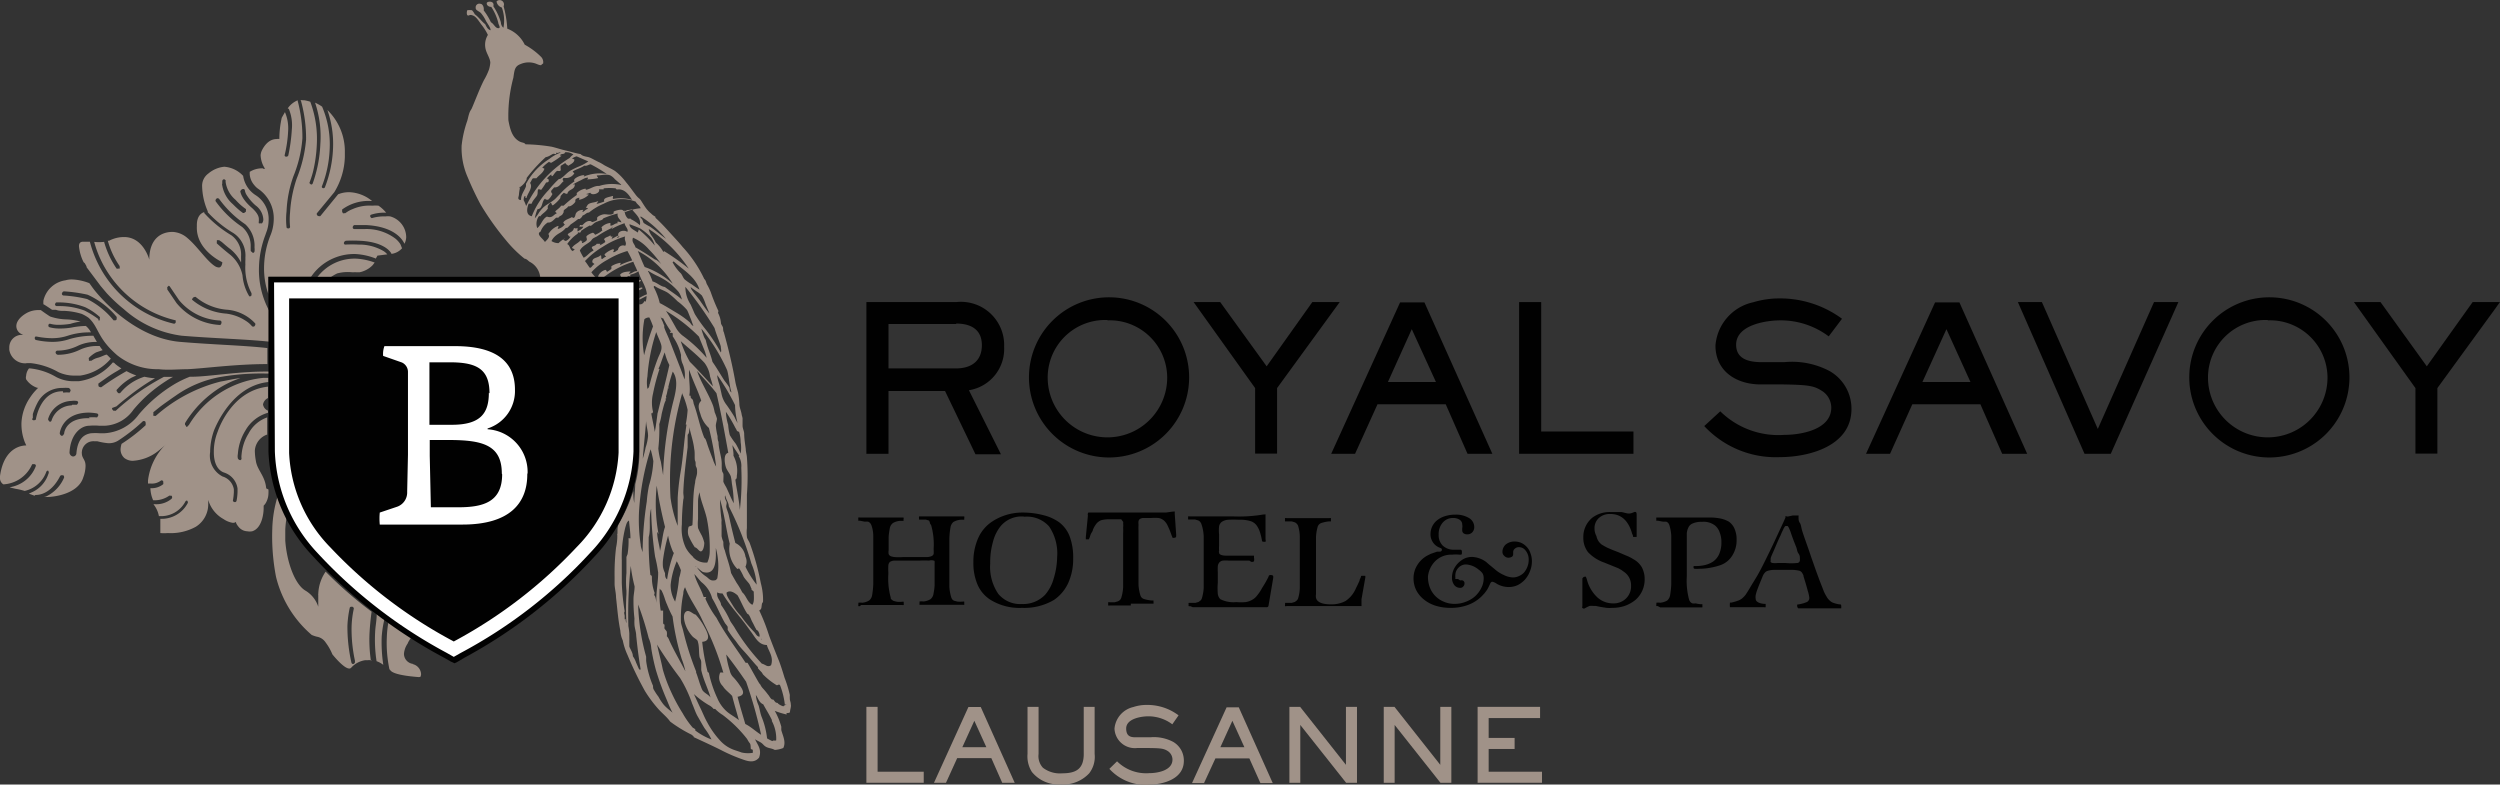 <svg xmlns="http://www.w3.org/2000/svg" xmlns:xlink="http://www.w3.org/1999/xlink" viewBox="0 0 156.08 48.98"><rect x="0" y="0" width="156.08" height="48.98" fill="#333333" stroke="none"/><defs><style>.cls-1{fill:none;}.cls-2{clip-path:url(#clip-path);}.cls-3{fill:#a09288;}.cls-4{clip-path:url(#clip-path-2);}.cls-5{fill:#fff;}.cls-6{fill:#010101;}</style><clipPath id="clip-path" transform="translate(0 0)"><rect class="cls-1" width="156.08" height="48.98"/></clipPath><clipPath id="clip-path-2" transform="translate(0 0)"><rect class="cls-1" width="156.08" height="48.98"/></clipPath></defs><g id="Layer_2" data-name="Layer 2"><g id="Layer_1-2" data-name="Layer 1"><g class="cls-2"><path class="cls-3" d="M16.72,25.33h0s0,0,0-.06v.13l0,0h0Zm0,0v0h0m-.31-14.82a1.44,1.44,0,0,0-.82.22s0,.12,0,.15a1.16,1.16,0,0,0,.28.67,1.13,1.13,0,0,0,.28.26,2.23,2.23,0,0,1,.94,1.92v0a2.71,2.71,0,0,1-.22,1v0a5.54,5.54,0,0,0-.38,1.8,4.93,4.93,0,0,0,.26,1.82V17.28h2.67a3.25,3.25,0,0,1,2.78-1.42h0a4.05,4.05,0,0,1,1.26.28h0l0,.05c0-.08.07-.14.1-.23l.62-.08,0,0a1,1,0,0,0-.26-.22,3,3,0,0,0-1.53-.39,7.64,7.64,0,0,0-.82,0h0a.09.09,0,0,1-.1-.1h0a.17.17,0,0,1,.13-.14,8.22,8.22,0,0,1,.84,0h0c1.64.07,2,.78,2,.82h0a1.05,1.05,0,0,0,.66-.35s0,0,0,0l0,0L25,15.25a1.48,1.48,0,0,0-.31-.35,3,3,0,0,0-1.91-.6c-.2,0-.43,0-.67,0h0a.1.1,0,0,1-.09-.1h0a.17.17,0,0,1,.1-.15h.7c1.78.08,2.31.89,2.43,1.17a.93.93,0,0,0,.11-.42,1.36,1.36,0,0,0-1-1.29,1.18,1.18,0,0,0-.28,0,2.77,2.77,0,0,0-.87.11h0a.18.18,0,0,1-.1-.12s0,0,0,0a.09.09,0,0,1,.07-.1,2.65,2.65,0,0,1,.93-.12,2.38,2.38,0,0,0-.48-.44h0a2.85,2.85,0,0,0-.4,0h0a2.63,2.63,0,0,0-1.23.22,1.74,1.74,0,0,0-.44.25h0l-.07,0a.09.09,0,0,1-.08,0s-.06-.09-.05-.11l0,0s0-.1,0-.12a2.76,2.76,0,0,1,1.82-.53h.05A2.37,2.37,0,0,0,21.84,12a1.79,1.79,0,0,0-.73.13L20,13.49a.08.08,0,0,1-.08,0s-.05,0-.06,0-.08-.07-.08-.1a.09.09,0,0,1,0-.07L20.87,12a4.45,4.45,0,0,0,.66-2.21c0-.1,0-.2,0-.3a3.59,3.59,0,0,0-1.09-2.62,6.4,6.4,0,0,1,.35,2.44,7.47,7.47,0,0,1-.5,2.37.1.1,0,0,1-.1.07h0s-.1,0-.1-.1v0a7.1,7.1,0,0,0,.49-2.3,6,6,0,0,0-.47-2.69,2.38,2.38,0,0,0-.44-.25A6.63,6.63,0,0,1,20,9a8.24,8.24,0,0,1-.48,2.46.1.1,0,0,1-.1.06h0s-.1-.06-.1-.11v0a6.34,6.34,0,0,0,.22-.68A8.85,8.85,0,0,0,19.78,9h0a6.61,6.61,0,0,0-.41-2.65v0A2.7,2.7,0,0,0,19,6.26h-.08a.54.54,0,0,0-.18,0,.07.07,0,0,1,.06.07,8.9,8.9,0,0,1,.31,2.38,8.34,8.34,0,0,1-.58,2.42,8,8,0,0,0-.42,2.13h0a4.65,4.65,0,0,0,0,.9v0a.1.1,0,0,1-.08.1h0c-.05,0-.13,0-.14-.07a4.39,4.39,0,0,1,0-1,7.38,7.38,0,0,1,.43-2.19,7.81,7.81,0,0,0,.56-2.36,8.86,8.86,0,0,0-.29-2.32,0,0,0,0,1,0,0,.09.09,0,0,1,0-.06,1.4,1.4,0,0,0-.63.51h0a.1.1,0,0,1,.08.05,2.66,2.66,0,0,1,.18,1.26A10.83,10.83,0,0,1,18,9.7a.12.12,0,0,1-.11.08h0c-.05,0-.12,0-.12-.09v0a8,8,0,0,0,.22-1.53h0v0A2.56,2.56,0,0,0,17.79,7a0,0,0,0,0,0,0l-.2.35a6.16,6.16,0,0,0-.15,1.33h0a.39.39,0,0,0-.16,0c-.22,0-.62.08-.94.73a.89.89,0,0,0-.07.28,1.66,1.66,0,0,0,.28.85h-.11m.31,14.81h0ZM39.9,17.47v.13a.15.15,0,0,0,.12-.11.13.13,0,0,0-.12,0m-1.61-.19h0s0,0,0,0m-21.56,8h0v0h0M39.9,18v.12a.8.8,0,0,0,.22-.13c-.06-.09-.15,0-.22,0M16.74,25.27v0h0v0m0,0Zm7.09,14.49A6.53,6.53,0,0,1,24,38.66l-.48-.35c0,.43-.09.83-.1,1.17a8.72,8.72,0,0,0,.09,1.8,1.44,1.44,0,0,1,.42.23l0,0a9.44,9.44,0,0,1-.1-1.75M22.19,41.3h0m1-.08h0a1.26,1.26,0,0,0-.27,0,.65.65,0,0,0-.14,0,1.47,1.47,0,0,0-.84.45c-.26.36-1.19-.82-1.19-.82a3.32,3.32,0,0,0-.42-.74.82.82,0,0,0-.55-.36h0a2,2,0,0,1-.32-.11A6.93,6.93,0,0,1,17.23,36,13.37,13.37,0,0,1,17,33a7.52,7.52,0,0,1,.33-2,11.67,11.67,0,0,0,.57,1.26,6.47,6.47,0,0,0-.09.81v.43c0,.1,0,.18,0,.25.1,1.41.63,2.77,1.27,3.13a1.82,1.82,0,0,1,.79,1v0h0l0-.31,0-.35h0v-.07h0v0h0a.15.15,0,0,1,0-.07v0a2.6,2.6,0,0,1,.46-1.39,25.22,25.22,0,0,0,2.87,2.5c-.07.5-.11.95-.13,1.34a9,9,0,0,0,.09,1.75m-1,.1v0h0l0-.13a9.3,9.3,0,0,1-.21-2.1h0A6,6,0,0,1,22.09,38v0a.13.13,0,0,0-.09-.12l-.06,0a.1.1,0,0,0-.11.09,6.48,6.48,0,0,0-.14,1.1,10.16,10.16,0,0,0,.25,2.3.12.12,0,0,0,.11.09h0a.18.18,0,0,0,.12-.13M6.38,27.05h0m43,17c0,.13-.05.25-.06.39s-.3,0-.2.17a5.08,5.08,0,0,1-.75-.23,4.26,4.26,0,0,1,.41,1,1.65,1.65,0,0,0,0,.21c.09.34.31.74.12,1.11a1.79,1.79,0,0,1-.53.12c-.17-.1-.36-.1-.52-.18s-.21-.19-.33-.27-.26-.13-.38-.22c.15.36.44.62.25,1.15-.27.32-.62.26-1,.12A10.08,10.08,0,0,1,45,46.82c-.6-.3-1.18-.56-1.69-.8,0-.08-.09-.1-.13-.15a8.4,8.4,0,0,1-1.34-.82c-.22-.31-.52-.53-.77-.82a8.14,8.14,0,0,1-.8-1.08,22.23,22.23,0,0,1-1.09-2.25,4.13,4.13,0,0,1-.3-.92,1.65,1.65,0,0,1-.15-.6c-.14-.69-.19-1.38-.27-2.08,0-.29-.09-.59-.09-.85,0-.1,0-.21,0-.31s0-.08,0-.12a13.87,13.87,0,0,1,.09-1.82,3.62,3.62,0,0,0,.08-.83.23.23,0,0,0-.05,0c.07,0,.06-.09.06-.12,0-.19,0-.36.07-.52a10.76,10.76,0,0,0,.92-2.07c0,.25,0,.49.06.74,0-.38.05-.77.06-1.17a8,8,0,0,0,.26-2V19a.27.27,0,0,0,.29-.17c0-.06.06,0,.09,0s.08-.27.06-.35l-.44.23V18.6a3.32,3.32,0,0,1,.47-.23c-.07-.57-.41-.91-.53-1.43a1.66,1.66,0,0,1-.51.21s0,.05,0,.1-.06-.05-.14,0l-.12.07h-.31a.59.59,0,0,0-.07-.16c.1-.16.33-.19.55-.21s0,.08,0,.14c.22,0,.29-.18.53-.16-.07-.21-.18-.38-.25-.59a5.85,5.85,0,0,0-1.89,1H37.4a.13.13,0,0,0,0-.06s0,0-.07,0a.68.68,0,0,1,.46-.43c.08,0,.07.09.11.12a2.53,2.53,0,0,0,.27-.18c0-.08,0-.14,0-.17a1.52,1.52,0,0,1,.54-.21c.09,0,0,.08,0,.14a4.28,4.28,0,0,1,.76-.29,6.54,6.54,0,0,0-.3-.59,5.24,5.24,0,0,0-1.25.55,3.7,3.7,0,0,0-1,.78,2.37,2.37,0,0,0,.29.34H33.73a1.22,1.22,0,0,0-.67-1c-.1-.07-.18-.18-.31-.19A7.6,7.6,0,0,1,31.59,15,17.07,17.07,0,0,1,30,12.76a18.41,18.41,0,0,1-.79-1.67,4.5,4.5,0,0,1-.39-2,6.87,6.87,0,0,1,.35-1.54c.05-.17.08-.35.14-.51s.12-.2.16-.31c.26-.61.46-1.16.74-1.72a4.12,4.12,0,0,0,.32-.67,2.07,2.07,0,0,0,.08-.42c0-.27-.24-.58-.3-.89a1.17,1.17,0,0,1,.15-.85,3.33,3.33,0,0,0-.41-.65c-.15-.2-.31-.48-.52-.56s-.21,0-.3,0-.11-.16-.06-.33a1,1,0,0,1,.3,0,1.1,1.1,0,0,1,.17.25c.25.18.41.43.65.62.08.15.14.32.34.38,0-.15-.15-.35-.28-.56a2.23,2.23,0,0,0-.33-.52c-.13-.12-.33-.17-.32-.31A.23.23,0,0,1,30,.24c.12,0,.23.19.2.41a4,4,0,0,1,.45.74c.18.09.27.37.46.37s0-.23,0-.33a3.21,3.21,0,0,0-.44-1c-.18,0-.3-.12-.28-.24s.51-.16.41.2a3.66,3.66,0,0,1,.47,1c0,.12.06.27.16.34A2.35,2.35,0,0,0,31.33.47.47.47,0,0,1,31,.09a.27.27,0,0,1,.44.3,6.6,6.6,0,0,1,.23,1.4,2,2,0,0,1,1.09,1,4.49,4.49,0,0,1,1,.74.48.48,0,0,1,.15.43.69.69,0,0,0-.13.11c-.15,0-.27-.09-.43-.13A1.3,1.3,0,0,0,32.5,4c-.37.14-.38.38-.45.85a9.16,9.16,0,0,0-.31,2.66c.11.6.25,1.09.71,1.33.16.08.28.05.36.17a11.23,11.23,0,0,1,1.63.15c.3.07.58.17.89.24s.61.17.92.22c.15.16.39.15.55.21s.42.22.63.31a2.75,2.75,0,0,1,.29.17c.21.12.47.23.67.36a3.53,3.53,0,0,1,.69.7c.21.25.4.52.59.77s.23.22.32.34.27.45.44.64a1.47,1.47,0,0,0,.22.21.83.83,0,0,0,.26.19s0,.08.06.12c.3.28.57.57.84.87s.56.6.81.91a7.87,7.87,0,0,1,1.35,2c.1.08.11.21.16.32a3.69,3.69,0,0,1,.24.49,11.78,11.78,0,0,0,.46,1.14c.05.06,0,.08,0,.17a1.65,1.65,0,0,1,.18.62c0,.09.09.18.12.27s0,.21.06.31c.28,1,.54,2.07.73,3.16.05.23.11.42.16.62a5.2,5.2,0,0,1,.08.69c0,.24.12.45.15.71a1.8,1.8,0,0,1,.05.19c0,.15,0,.32,0,.47s.08.3.1.46c0,.34.06.68.1,1,0,.17.06.33.07.5a15.3,15.3,0,0,1,0,2.34c0,.66,0,1.45,0,2.09a2.4,2.4,0,0,0,0,.53c0,.14.14.28.19.44a16,16,0,0,1,.68,2.47,4,4,0,0,1,.14,1.12s0,.07-.06.13c-.06.24,0,.36-.18.45a11.74,11.74,0,0,1,.54,1.34l.09.27q.28.75.6,1.53c.12.31.24.69.35,1.06a7.31,7.31,0,0,1,.33,1.08,2,2,0,0,0,0,.23c0,.12.06.22.06.34m-1.48-3.69c-.53,0-.73-.47-1-.82l-.29-.4c-.48-.65-1.1-1.32-1.49-2-.08,0-.24,0-.33-.07-.06.38.21.48.24.79a5.52,5.52,0,0,1,.57,1c.1.17.22.31.31.48a12.94,12.94,0,0,0,1.66,2.18c.24.06.36.26.58.1.17-.51-.14-.85-.26-1.24M44.94,42a.37.37,0,0,1,.22,0,17.16,17.16,0,0,0-1.07-2.79c-.11-.22-.22-.44-.32-.66-.3-.62-.75-1.22-1-1.89a.81.81,0,0,0-.11.41,7.75,7.75,0,0,0-.15,1.72c0,.16.09.37.14.58a18,18,0,0,0,.81,2.55s0,0,0,.07c.1.24.2.63.3.87a1.45,1.45,0,0,0,.1.24c.14.19.39.27.5.45-.15-.55-.44-1.08-.58-1.72,0-.16,0-.29,0-.47s-.09-.24-.11-.36c-.05-.33,0-.65-.12-1-.07-.1-.21-.16-.31-.26a2.19,2.19,0,0,1-.43-.7c-.08-.21-.2-.66,0-.84s.43.14.62.17a3.77,3.77,0,0,1,.48.65c.21.37.58,1-.07,1.05a12.8,12.8,0,0,0,.33,1.84c0,.08.09.06.09.12a7.44,7.44,0,0,0,.52,1.55,2.31,2.31,0,0,0,.63.87c.22.18.49.32.72.51-.14-.5-.29-1-.42-1.51-.16-.18-.36-.32-.52-.52,0,0-.05-.08-.09-.12a.74.74,0,0,1-.14-.81m-3.88-6.32a7.85,7.85,0,0,0-.18-.92,23.65,23.65,0,0,1-.25-3c-.17.6,0,1.26-.15,1.77a19.52,19.52,0,0,0,.1,2.33c0,.09.07,0,.1.15a2.68,2.68,0,0,0,.17,1c0,.08-.06.12,0,.18s.09.3.12.46c-.06-.6.11-1.28.1-1.92m-.52-11.76a13.66,13.66,0,0,1,.52-1.64c.15-.34.28-.55.17-.87s-.21-.48-.29-.73a11.2,11.2,0,0,0-.55,2.78,2.15,2.15,0,0,0,0,.76c.11-.05.12-.2.14-.3m-.22,2.3c-.06.78-.16,1.65-.21,2.37a6.68,6.68,0,0,0,.18-.71,3,3,0,0,0,.15-.71c0-.33-.12-.64-.12-.95m.47-8.35a4.13,4.13,0,0,1,.38,1c.35.18.67.38,1,.58a5.51,5.51,0,0,1,.86.61c.08.08.12.2.24.24-.07-.17-.12-.35-.19-.51s-.13-.35-.21-.49a3.48,3.48,0,0,0-.59-.54,5.5,5.5,0,0,0-.59-.52c-.26-.17-.58-.25-.83-.43,0,0,0,0-.05,0m.68.06c.35.26.73.49,1.06.78a1.31,1.31,0,0,0-.2-.47,3.79,3.79,0,0,0-.81-.72,4.16,4.16,0,0,0-.51-.28,4.27,4.27,0,0,1-.56-.31c-.05,0-.05,0,0,.07a3.76,3.76,0,0,1,.25.58c.3.08.51.33.8.35m3.94,10.42c-.23-1.28-.46-2.55-.75-3.79-.37-.49-.81-.93-1.21-1.39,0,0-.05,0,0,0,.24.72.71,1.41,1,2.17a4.11,4.11,0,0,1,.1.41,3.15,3.15,0,0,1,.14.39c0,.14-.07.3-.07.46a4.09,4.09,0,0,0,.11.64c0,.09,0,.24.06.36,0,.32.11.7.17,1.05s0,.51.05.75c0,.06.06.12.08.19s0,.38,0,.5a2.79,2.79,0,0,0,.18.34c.16.33.31.72.47,1a7.88,7.88,0,0,0-.12-1.25,2.9,2.9,0,0,0-.06-.41c-.05-.18-.22-.35-.3-.56s-.2-.88.15-.93M43.08,24.7c.08,0,0,.1.08.17s.09.08.1.12a1.74,1.74,0,0,1,.05.22c.25.66.39,1.46.66,2.12,0,0,0,0,.05.05s.11.26.15.39c.11.32.22.61.34.92a1.93,1.93,0,0,0,.2.44,19.43,19.43,0,0,0-.45-2.41,1.79,1.79,0,0,1-.53-.87c-.11-.32-.2-.6.05-.83-.22-.68-.54-1.26-.75-1.94-.06.5.1,1.19,0,1.62m1.48-.58c-.05-.22-.12-.41-.18-.62a1.81,1.81,0,0,0-.35-.85c-.43-.47-1-.92-1.48-1.35a6.68,6.68,0,0,0,.57,1.29c.5.49.94,1,1.44,1.53M41.1,28a4.36,4.36,0,0,0,.16.83c.05.29.09.55.14.83a21.42,21.42,0,0,1,.6-4.46c.16-.63.4-1.46,0-2,0,0,0,0,0,0a10.21,10.21,0,0,0-.36,1.35,1.39,1.39,0,0,1-.06.19c0,.05.06.18-.06.15.08.07.05.09,0,.2s-.15.5-.21.75a3.55,3.55,0,0,1-.15.64A11,11,0,0,1,41.1,28m.64-3.83c-.11.09,0,.18,0,0m-.27-3.87s0,.1,0,.14c.08.26.23.53.33.8.3.79.64,1.63.94,2.45a1.84,1.84,0,0,0-.11-.95,1.16,1.16,0,0,1-.11-.57A3.33,3.33,0,0,0,42,21c0-.07,0-.09,0-.14s0-.09-.13-.08.05-.07,0-.12a6.86,6.86,0,0,1-.47-.79c-.09,0-.12,0-.15-.13,0,.14.09.25.15.41a1.16,1.16,0,0,0,.06.15m.41,16.2a2,2,0,0,0,.28,1.06,10.13,10.13,0,0,0,.25-1.48,2.68,2.68,0,0,0,.11-.48,4,4,0,0,0-.26-.56,5.21,5.21,0,0,0-.38,1.46m.17-2a4.57,4.57,0,0,1-.33-1.06,10.26,10.26,0,0,0-.32,1.54,2.12,2.12,0,0,0,0,.42,1.55,1.55,0,0,0,.13.38c0,.15,0,.3.13.39a7.68,7.68,0,0,1,.43-1.67m.73-8a6.72,6.72,0,0,0,.12-.91,5,5,0,0,0-.33-1s0-.06,0-.07a19.79,19.79,0,0,0-.74,4.34,20.16,20.16,0,0,0,0,2.2,7.75,7.75,0,0,0,.45,1.77c0-.56,0-1.14,0-1.76a15,15,0,0,1,.2-1.71c.15-.91.2-1.9.35-2.85m1.27-4.11a3.32,3.32,0,0,0-.22-.7c-.09-.23-.19-.46-.27-.68a10.26,10.26,0,0,0-2.06-1.61s0,0,0,0c.21.33.39.64.59,1a1.68,1.68,0,0,0,.43.53,9,9,0,0,1,1.56,1.45M40.73,25.8s0,0-.07,0c.06.38.15.72.22,1.17.07-.34.14-.92.18-1.23,0,0,0,0,0,.05.24-1,.51-2,.73-3A3.49,3.49,0,0,1,41.5,22s0,0,0,0c-.14.33-.24.71-.38,1,0,.1.05,0,.05.05a12.55,12.55,0,0,0-.4,1.52,2.43,2.43,0,0,0,0,1.14m.44,8.67c.12-.47.17-1.12.31-1.48A26.3,26.3,0,0,1,41,30.32a10.52,10.52,0,0,0,.11,3c-.06,0,0-.1-.08-.08,0,.4.14.77.18,1.19m.19,3.69c0,.25,0,.5,0,.71s.06.1.08.17,0,.15,0,.21.12.15.15.23a1,1,0,0,1,0,.28.74.74,0,0,1,.16.27c.29.64.68,1.3,1,1.92a4.78,4.78,0,0,0-.23-.77,15.88,15.88,0,0,1-.57-2.65,7.6,7.6,0,0,1-.35-.76c-.12-.25-.18-.56-.31-.8,0-.09-.17-.12-.14-.24a6.19,6.19,0,0,0,.06,1.43m2-3.36a1.06,1.06,0,0,0,.91.36,1.7,1.7,0,0,0,.15-.69,9.41,9.41,0,0,0-.17-2c-.12-.59-.39-1.14-.47-1.7a2.34,2.34,0,0,0-.09.55c0,.34,0,.73,0,1.13a2.55,2.55,0,0,0,0,.56,4.5,4.5,0,0,0,.22.44,2,2,0,0,1,.17.48c0,.18-.06.49-.19.53s-.24-.23-.4-.25a4.24,4.24,0,0,1-.4-.74.91.91,0,0,1,0-.49c0-.11.16-.07.25-.16.06-.9,0-1.81.17-2.66,0-.2.12-.42.12-.62s0-.24-.06-.36,0-.25-.06-.36,0-.52-.06-.75c-.05-.49-.22-.93-.3-1.36,0,0,0,.32-.06.41s-.05.05-.05.09c0,.23,0,.49,0,.75-.1.87-.24,1.89-.27,2.83,0,.15.05.3,0,.43a15.08,15.08,0,0,0-.09,1.56,2.79,2.79,0,0,0,.24,1.45,2,2,0,0,0,.47.58m.23.65a2,2,0,0,0,.6.59c.13.1.23.25.45.23s.13-.07.22-.12a4.33,4.33,0,0,0-.09-1.91c0,.51.11,1.77-.81,1.5-.15-.09-.26-.21-.4-.31s-.05,0,0,0m4.06,4.46a.09.09,0,0,0,0,0s0,0,0,0-.05.1,0,.07m-.34-.66c-.08-.13-.14-.28-.22-.42s-.12-.29-.2-.42-.1-.08-.13-.12c-.22-.33-.39-.77-.6-1.14-.15-.13-.46-.37-.69-.17,0,.16.08.29.15.41l.23.37a3.83,3.83,0,0,0,.52.68,7.69,7.69,0,0,0,.83,1c.1.11.16.28.33.29a.46.46,0,0,0-.07-.31c0-.06-.11-.1-.15-.15m-.25-2.49c-.08-.1-.1-.25-.18-.36s-.25-.28-.34-.43a3.8,3.8,0,0,0-.26-.49c-.05-.07-.07,0-.14,0a1.78,1.78,0,0,1-.47-1.57c-.23-.9-.34-1.89-.61-2.77a11,11,0,0,0,.1,1.3,1.83,1.83,0,0,0,0,.33c0,.09,0,.4,0,.66a1.5,1.5,0,0,0,.11.36c0,.17,0,.35.09.52.11.44.31.94.39,1.42.11.21.23.41.35.62a4.83,4.83,0,0,1,.35.59c.26.22.31.61.63.78.14-.18.09-.54.09-.79,0-.08-.12-.11-.17-.18M45.5,31.63c0-.26-.18-.44-.22-.7-.06.08,0,.25.06.36s0,.23,0,.33.12.37.16.55c.12.56.26,1.16.41,1.73a1.13,1.13,0,0,1,.63.85.73.73,0,0,1,0,.63,5.85,5.85,0,0,0,.7,1.12,4.13,4.13,0,0,0-.33-1.32,19.72,19.72,0,0,0-1.4-3.55m.65-3.17c-.13-.21-.31-.45-.43-.67,0,.18.08.42.06.66A2,2,0,0,1,46,29.71c0,.09,0,.19-.09.23.08.64.23,1.23.28,1.9a16.28,16.28,0,0,0,.09-2.64,1.2,1.2,0,0,0-.17-.74m-.1-1.56a1.21,1.21,0,0,0-.1-.19s0,0,0,0a8.91,8.91,0,0,0-.59-1,3.13,3.13,0,0,0,.14.81,4.08,4.08,0,0,0,.1.64,4.53,4.53,0,0,0,.38.55,5.73,5.73,0,0,1,.3.61,2.08,2.08,0,0,0,0-.71,2.34,2.34,0,0,0-.1-.66s0,0-.05,0m-.2-1.66a13.35,13.35,0,0,0-1.11-1.87c0,.25.11.47.17.74l.09.4a1.63,1.63,0,0,0,.33.73c.16.23.33.48.48.73a3.6,3.6,0,0,0,.2.39,4.81,4.81,0,0,1-.16-1.12m-2.1-4.77a2.36,2.36,0,0,0,.11.36,1,1,0,0,0,.16.34c.1.49.31.89.42,1.37.27.38.5.79.76,1.19a4.61,4.61,0,0,1,.28.38c.06.11,0,.26.15.34-.15-.48-.15-.95-.27-1.38a11.46,11.46,0,0,0-1.61-2.6m-1-2.65A2,2,0,0,0,43.11,19c.1.21.18.41.27.61a9.27,9.27,0,0,0,.71,1A11.28,11.28,0,0,1,45,22c.06-.07,0-.26,0-.38-.11-.36-.29-.77-.39-1.14a23,23,0,0,0-1.9-2.67m.76.37c-.12-.09-.24-.16-.35-.26a.43.43,0,0,0,.1.22c.13.19.31.39.46.6s.39.58.61.83c-.07-.19-.15-.37-.23-.56a2.86,2.86,0,0,0-.24-.56,1.91,1.91,0,0,0-.35-.27m-1.41-1.86s0,0-.07.05a2.65,2.65,0,0,0,.52.7c.09.11.13.26.23.37a3.13,3.13,0,0,0,.46.32,4.87,4.87,0,0,0,.47.32c-.26-.82-1-1.2-1.61-1.76m-1.56-2a1.14,1.14,0,0,0,.2.42,2.36,2.36,0,0,1,.24.4,2.22,2.22,0,0,1,.47.58c.05,0,.05-.07.12,0A14.17,14.17,0,0,1,43,16.77a8.57,8.57,0,0,0-2.46-2.45M40,13.51c-.05.09.06.12.1.2s.05.17.1.22a3.9,3.9,0,0,0,.38.22c.32.22.67.52,1,.76A6.5,6.5,0,0,0,40,13.51m-7.59-1.79c0,.08.07,0,0-.06l0,.06m.12.74c0-.34.24-.59.31-.84,0,0,0-.1,0-.14a4.29,4.29,0,0,1,.23-.38,4.2,4.2,0,0,1,1.23-1.18A2.34,2.34,0,0,1,35,9.53c-.05-.06-.15.06-.28,0a.14.14,0,0,1,0,.07c0,.05-.09,0-.16,0s-.29.19-.49.21a9.82,9.82,0,0,0-1.19,1.3s0,0,0,.08a1.11,1.11,0,0,1-.4.48,2.56,2.56,0,0,0-.08.46c0,.15-.14.32.1.36M34.44,10h0m-1.59,2.86a7.06,7.06,0,0,1,2.72-3,.76.76,0,0,1,.23-.21.72.72,0,0,0-.53-.14c0,.14-.22.07-.29.16s.11,0,.06.07a5.19,5.19,0,0,1-.62.42.2.2,0,0,1-.14-.06,2,2,0,0,0-.43.38.26.26,0,0,1,.14.06c-.1.28-.34.39-.5.59-.08,0-.1,0-.19,0s-.13.21-.21.29c.21.29-.16.64-.22.94-.16,0,0-.15-.09-.12s-.07.14-.09.25a2.17,2.17,0,0,1,.16.38m2.84-3c-.07,0,0,0,0,0l0,0m-1.44,2a6.14,6.14,0,0,1,.64-.69s.1,0,.15-.06c.2-.13.35-.33.56-.46a4.41,4.41,0,0,1,.58-.28,2.94,2.94,0,0,0,.55-.3L36,9.76a.87.87,0,0,0-.29.14.52.52,0,0,1,.15.06c0,.2-.22.28-.38.39-.07-.06-.16-.09-.18-.18l-.29.18a.6.6,0,0,0,0,.24c0,.09-.08.1-.18.08s-.21.17-.3.28-.11,0-.11-.06a1.16,1.16,0,0,0-.28.26s.13,0,.12.13-.1.09-.17.12a4.4,4.4,0,0,1-.3.45c-.07,0-.16-.08-.2,0s0,.23-.06.35-.28.31-.33.51a.47.47,0,0,1-.19,0c-.14.34-.17.72.19.79a5,5,0,0,1,1-1.58m-.81,1.71a2.07,2.07,0,0,0,.27-.37,2.13,2.13,0,0,1,.28-.33c.23-.2.52-.32.73-.52l.29-.3a5,5,0,0,1,.91-.79c-.15-.16.35-.37.53-.38s0,.08.06.08a2.59,2.59,0,0,1,1.42-.16,8.52,8.52,0,0,0-1-.6c-.13,0-.22.12-.4.08-.22.16-.5.22-.72.36,0,.08.09.06.09.13a.62.62,0,0,1-.66.27c-.07.08-.09.12,0,.21-.19.14-.27.41-.6.39-.12.18-.28.2-.1.41a1.1,1.1,0,0,1-.27.36c-.07,0-.18,0-.18-.07-.24.14-.13.63-.48.66a2.52,2.52,0,0,0-.17.57m.81-.09c.3.08.36-.15.55-.21,0-.08-.08-.06-.08-.12s.28-.21.36-.37c.08,0,.08,0,.16,0a7.29,7.29,0,0,1,.81-.66.16.16,0,0,0,0-.12,1,1,0,0,1,.54-.28c.05,0,.05.07,0,.07.23,0,.45-.2.75-.24,0,0,.08,0,.12,0a2.61,2.61,0,0,1,1.37-.06c0-.05-.06-.07-.09-.1s-.19-.16-.31-.27a.91.91,0,0,0-.28-.23c-.25-.1-.52,0-.84,0,0,.08.07.1.08.17a3.73,3.73,0,0,1-.69.08c-.06,0,.07,0,.06-.11-.18,0-.32.1-.46.17a3.78,3.78,0,0,0-.45.24c0,.07.07,0,.09,0,0,.38-.41.29-.47.6a.31.31,0,0,1-.21-.07,1.05,1.05,0,0,0-.23.24c.07,0,0,0,0,.1a2.18,2.18,0,0,1-.46.45c-.07,0-.08-.1-.11-.15s-.16.09-.2.19,0,.12,0,.14c-.12.23-.35.32-.49.52,0,0,0-.07-.09,0a.8.8,0,0,0-.09.72c.25-.18.32-.58.61-.72m.15,1a1.16,1.16,0,0,1,.55-.42c.07.09-.09.13,0,.19a.78.78,0,0,0,.42-.29c-.08,0-.06-.07-.11-.1.12-.2.37-.23.55-.35.12.13.19,0,.22-.15s.19-.27.38-.29.07,0,.06.1.18-.13.3-.16-.07-.06-.09-.11.08-.05.17,0-.09,0-.11-.05c.07-.25.39-.22.61-.3s0,.07,0,.14a3.37,3.37,0,0,0,.48-.15c-.11-.23.28-.27.46-.33s0,.12.1.17a2.45,2.45,0,0,1,1.17.06c-.18-.3-.46-.71-.91-.65-.05,0-.07,0-.11-.07a3.18,3.18,0,0,0-.75,0,.09.09,0,0,0,0,.06h-.3c.13.23-.44.43-.54.21a1.35,1.35,0,0,1-.24.08c0,.05.12,0,.14.05a1.14,1.14,0,0,1-.57.31c-.07-.05,0-.06,0-.12a.31.31,0,0,0-.26.12s0,.08,0,.12-.27.34-.45.29c-.05.13-.22.16-.28.28l0,.09-.06.11c-.07.12-.19.1-.28.24a.2.2,0,0,0-.14,0c-.14.12-.3.33-.51.29a1.12,1.12,0,0,0-.45.57c-.32.15.17.45.27.65.12-.13.36-.32.21-.5m.92.37c.07,0,.1.05.16.06s.25-.13.31-.28c-.09.06-.13-.08-.18-.13.12-.14.35-.15.39-.39.1,0,.11.05.19,0s0,.13.05.21c.12-.09.28-.14.35-.3-.1,0-.13,0-.21,0s0-.06,0-.09.07,0,.13,0,.23-.3.51-.26c.06,0,.08.06.14.06a.94.94,0,0,0,.29-.12c0-.06,0-.07,0-.14s.24-.2.42-.22.45.09.61-.06c0,0,0-.06,0-.1s.55-.22.6-.06c.08,0,.13,0,.21,0s-.16,0-.13.1A3.13,3.13,0,0,1,40,13c-.06-.17-.24-.25-.31-.41a2.4,2.4,0,0,0-2,.13,3.61,3.61,0,0,0-.92.55c-.17,0-.24.15-.39.18a.51.51,0,0,1-.19.22.24.24,0,0,1-.09,0s0,0,0,0a5.66,5.66,0,0,1-.47.34,2.08,2.08,0,0,1-.21.21s-.1,0-.14.06-.19.18-.31.25-.41.23-.54.52a.82.82,0,0,0,.44.13,1.83,1.83,0,0,1,.42-.31m.62.75c0-.09-.16-.08-.2-.15.12-.19.33-.26.48-.41s.09.09.14,0,0,.07,0,.11.26-.09.3-.18-.06-.18,0-.26a1,1,0,0,1,.39-.2.24.24,0,0,1,.13.13,1.49,1.49,0,0,0,.47-.29c-.08,0,0-.14-.08-.17a.89.89,0,0,1,.57-.28s0,.13,0,.17c.19,0,.26-.16.46-.15a.08.08,0,0,1,0-.11,1.55,1.55,0,0,1,.23.06c-.06-.2-.28-.27-.24-.56a6.34,6.34,0,0,0-.84.28c-.05,0-.08.08-.13.11s-.26.09-.39.15-.22.19-.32.23,0-.05,0-.05a3.64,3.64,0,0,0-.55.33c-.05,0-.06.1-.1.13s-.09,0-.13,0,0,.08-.08.11a2.4,2.4,0,0,0-.61.62c.16.06.16.27.27.38s.09,0,.07.05.1-.09.17-.13m2.26-1.37c0,.07.09,0,.12,0s-.07,0-.12,0m.79.61s0,0,0,0a5.33,5.33,0,0,0-1.34.63,5,5,0,0,0-1.11.89c.1.12.18.25.27.38s.19-.12.29-.17-.11-.07-.1-.17c0-.26.31-.23.46-.36s.07.13.12.18.15-.11.25-.12-.09-.07-.06-.17a1.36,1.36,0,0,1,.52-.31c.1,0,.05.13,0,.17.1.06.21-.09.31-.12a.32.32,0,0,1,.45-.26c.14-.21-.09-.32,0-.59m-.36,0c-.07,0-.08,0-.14.06s.14,0,.14-.06m.31-.82a4.28,4.28,0,0,0-.78.35s0,0,0-.06a6.52,6.52,0,0,0-.89.5c-.09.07-.21.1-.29.16s-.1.13-.16.18c-.22.18-.52.3-.66.57a3.21,3.21,0,0,0,.24.45c.24-.11.36-.34.61-.44,0-.09-.1-.11-.1-.2s.25-.09.3-.23c.07,0,.1,0,.19,0s0,.06,0,.1a2,2,0,0,0,.35-.21.34.34,0,0,0-.08-.17c.07-.13.24-.14.35-.22s0,.07.13.05,0,.06,0,.12.26-.14.41-.18c-.07-.29.39-.38.56-.23.11-.17-.14-.33-.16-.53m.38-.27a2.53,2.53,0,0,1,.57.38c.09-.46-.3-.71-.5-1-.16.08-.39,0-.44.2a.61.61,0,0,0,.2.39s.12,0,.17,0m.5.68a6.88,6.88,0,0,1,1,1,1.62,1.62,0,0,0-.22-.49,3.65,3.65,0,0,0-.68-.57A7.77,7.77,0,0,0,39.3,14c0,.26.29.35.52.52m1.12,1.69a1.39,1.39,0,0,1,.35.29,7,7,0,0,0-.77-.92,2.76,2.76,0,0,0-1-.74c-.11.28.11.39.15.6.42.24.83.5,1.23.77m1.13,1.55a5.57,5.57,0,0,0-2.21-2.09s0,0,0,0c.14.33.27.67.43,1a5,5,0,0,1,1.81,1.1m-1.87,4.5a16.73,16.73,0,0,1,.58-1.89,4.68,4.68,0,0,0-.23-.56.45.45,0,0,0-.31.11,6.35,6.35,0,0,0,0,2.34M40,34c0,.17.1.39.12.48a21.28,21.28,0,0,1,.26-3.17,7.7,7.7,0,0,1,.14-1,6.4,6.4,0,0,0,.27-1.52,6.58,6.58,0,0,0-.17-.74,15.77,15.77,0,0,0-.73,4A10.32,10.32,0,0,0,40,34M39.16,38s0,0,0,0,0,0,0,0m.2-4.39c0-.38-.06-.77-.09-1.11-.14.06-.18.28-.23.43A7.49,7.49,0,0,0,38.82,35c0,.25,0,.49,0,.73s0,.33,0,.49,0,.12,0,.18A14,14,0,0,0,39,38.17c-.07.09,0,.19,0,.3s0,.06,0,.07h0s0,0,0,.09.06,0,.06,0,0,.21.05.26a15.39,15.39,0,0,1,0-1.8c0-.1,0-.14,0-.21a6,6,0,0,1,0-1.1c0-.33,0-.69,0-1a1.34,1.34,0,0,1,.07-.18,5.11,5.11,0,0,0,.06-1m.76,8.2c-.11-.63-.2-1.33-.28-2.11,0-.24-.1-.47-.11-.71s0-.25,0-.37a9.81,9.81,0,0,1-.06-1.21c0-.26.07-.52.07-.79a9.31,9.31,0,0,1-.24-1.28,28.08,28.08,0,0,0-.15,3.76,3.82,3.82,0,0,1,.06.45s0,0,0,.07,0,0,0,.05,0,.12,0,.18a1,1,0,0,1,0,.15c0,.12,0,.25,0,.35s.23.4.22.63a1.42,1.42,0,0,1,.2.39c.07.15.13.31.2.44m2.16,2.88c0-.1-.07-.16-.11-.24-.14-.26-.25-.56-.38-.86a16.27,16.27,0,0,1-.64-1.78,12.8,12.8,0,0,1-.28-1.32,1.83,1.83,0,0,0-.16-.64,19.07,19.07,0,0,0-.66-2.1A13.54,13.54,0,0,0,40.34,41c0,.09,0,.18,0,.26s0,0,0,0a5.87,5.87,0,0,0,.43,1.56c0,.08,0,.17.05.24a3.65,3.65,0,0,0,.29.44,3.09,3.09,0,0,0,.33.5c.24.27.54.46.78.7m2.22,1.51a4,4,0,0,0-.45-.74c-.15-.24-.29-.5-.43-.74s-.23-.54-.35-.81a8,8,0,0,0-.75-1.59,25,25,0,0,1-1.44-2.09s0,0,0,0c.11.51.25,1,.36,1.56a9.64,9.64,0,0,0,.53,1.42,11.17,11.17,0,0,0,.71,1.31,5.41,5.41,0,0,0,.63.9s.12.06.15.1,0,.06,0,.07a4,4,0,0,0,1.08.59m2.48.59s0,0-.06,0,0-.27-.09-.38-.12-.19-.18-.28a8,8,0,0,0-1.52-1.49,2.33,2.33,0,0,1-.46-.37c-.06,0-.05,0-.1,0a.89.89,0,0,0-.3-.24,5.6,5.6,0,0,1-.93-.69s0,0,0,0c.13.28.26.57.41.88s.26.6.42.88A5.45,5.45,0,0,0,45,46.28a2.14,2.14,0,0,0,.64.46c.21.1.43.15.66.24A1.84,1.84,0,0,0,47,47c0-.07,0-.09,0-.16m.53-.91a28.14,28.14,0,0,0-.95-3.37c-.4-.58-.8-1.15-1.24-1.7a5.34,5.34,0,0,0,.22,1,.83.83,0,0,0,.24.44,3.78,3.78,0,0,1,.4.51c.22.31.34.6-.15.69.14.58.32,1.14.48,1.7.37.18.7.51,1,.68m.67-.91c-.17-.36-.38-.68-.55-1-.26-.1-.31-.38-.46-.58a1.84,1.84,0,0,0,.17.65c.07.23.1.47.18.69a5,5,0,0,1,.35,1.37,3.41,3.41,0,0,0,.33.17c.08-.08.15,0,.24-.05A2.33,2.33,0,0,0,48.18,45M49,44a4.84,4.84,0,0,0-.3-1.22c-.08-.09-.11,0-.21,0a4.44,4.44,0,0,1-.86-.68.91.91,0,0,0-.08-.13,3,3,0,0,1-.23-.25s0,0,0-.07c-.3-.31-.58-.68-.88-1s-.36-.43-.53-.66a5.57,5.57,0,0,1-.48-.67,1.33,1.33,0,0,0,0-.19,1.49,1.49,0,0,0-.15-.2c-.29-.48-.51-1.07-.82-1.58a1.88,1.88,0,0,0-.66-1c-.17-.17-.3-.36-.45-.51.13.53.42.91.58,1.43,0,0,0,0,.11,0s0,.07,0,.11a5.79,5.79,0,0,0,.69,1.19c.53,1,1.21,1.87,1.82,2.81,0,0,.05,0,.12,0,.24.4.48.86.73,1.28,0,0,0,0,.07.08a.84.84,0,0,0,.16.24,4.07,4.07,0,0,1,.3.36c.09.1.15.23.23.3s.09,0,.14.06.07.1.13.15.11,0,.15.08a.9.9,0,0,0,.34.17c0-.06.14-.07.18-.14m-23.3-2.51a.64.64,0,0,1-.58-.63v0a1.3,1.3,0,0,1,.23-.64,1,1,0,0,1,.11-.21,1,1,0,0,1,.13-.18c-.5-.32-1-.64-1.43-1a6.7,6.7,0,0,0-.11,1h0a7.92,7.92,0,0,0,.15,1.93h0s0,.07.06.11c.15.26,1,.38,1.75.44h0c.16,0,.15,0,.18-.17h0a.68.68,0,0,0-.53-.64m-9-10.9a2.26,2.26,0,0,1,0,.25,1.23,1.23,0,0,1-.19.63.81.81,0,0,1-.11.13l0,0,0,0h0v.15h0c0,.38-.12,1.27-.72,1.45a.83.83,0,0,1-.3,0,.74.74,0,0,1-.57-.31.86.86,0,0,1-.13-.21.13.13,0,0,1,0-.07h0l0,0a.31.31,0,0,1-.21.06,1.39,1.39,0,0,1-.57-.23A2,2,0,0,1,13,31.21h0v.25a1.65,1.65,0,0,1-.78,1.43,3.24,3.24,0,0,1-1.74.39,2.82,2.82,0,0,1-.47,0c0-.05,0-.29,0-.49V32.5l0-.11H10a1.84,1.84,0,0,0,1.73-1s0,0,0,0,0-.12-.06-.14h0a.12.12,0,0,0-.1.07,1.72,1.72,0,0,1-1.65.9,1.68,1.68,0,0,0-.34-.74h.13a1.47,1.47,0,0,0,1-.34.14.14,0,0,0,0-.19.13.13,0,0,0-.07,0,.11.11,0,0,0-.08,0,1.57,1.57,0,0,1-1,.28h0a2,2,0,0,1-.17-.75h.06a1.15,1.15,0,0,0,.74-.25.1.1,0,0,0,0-.08.13.13,0,0,0,0-.08s0-.07-.07-.07a.06.06,0,0,0-.07,0,.91.91,0,0,1-.61.19H9.24s0,0,0-.05V30a3.76,3.76,0,0,1,1.17-2.31h0a6.31,6.31,0,0,1-.5.44,2.81,2.81,0,0,1-1.64.64h0a.88.88,0,0,1-.5-.17A.71.71,0,0,1,7.53,28a1.36,1.36,0,0,1,.06-.29,10.42,10.42,0,0,0,1.5-1.16.12.12,0,0,0,0-.08.11.11,0,0,0,0-.08s0-.1-.08-.1l-.08,0a10.66,10.66,0,0,1-1.23,1h0l-.1.07-.18.12s0,0,0,0a1.08,1.08,0,0,1-.67.19,4,4,0,0,1-.67-.12l-.18,0a.72.72,0,0,0-.79.67.19.19,0,0,0,0,.08c0,.33.25.39.23.83a2.15,2.15,0,0,1-.14.67c-.3,1-1.74,1.25-2.41,1.23H2.7A.58.58,0,0,0,2.87,31,2.29,2.29,0,0,0,4,29.82a.08.08,0,0,0,0-.05.11.11,0,0,0-.06-.1l-.08,0a.11.11,0,0,0-.11.06c-.61,1.19-1.42,1.17-1.51,1.17h0a.09.09,0,0,0-.08.05l-.36-.13.22-.1a1.88,1.88,0,0,0,1-1.13,0,0,0,0,0,0,0A.18.18,0,0,0,3,29.38h0a.12.12,0,0,0-.11.08,1.87,1.87,0,0,1-1.35,1.19,4,4,0,0,0-.55-.13L.6,30.43l.27-.07a2.07,2.07,0,0,0,1.37-1.27.08.08,0,0,0,0,0,.11.11,0,0,0-.07-.11l-.07,0A.1.1,0,0,0,2,29,2.08,2.08,0,0,1,.21,30.24.46.46,0,0,1,0,29.81s0-.07,0-.09l0,0c.27-1.92,1.52-1.91,1.64-1.91h0l-.09-.2a3.11,3.11,0,0,1-.21-1.22,3.06,3.06,0,0,1,.55-1.59,3.2,3.2,0,0,1,.35-.44,1.82,1.82,0,0,1,.15-.15h0l-.07,0a1.35,1.35,0,0,1-.69-.53.39.39,0,0,1,0-.21.85.85,0,0,1,.18-.47s0,0,0,0h.06a4,4,0,0,1,1.64.54,2.33,2.33,0,0,0,1.16.26h.25a3.37,3.37,0,0,0,2.12-1.17s.09,0,.14.08a3.35,3.35,0,0,0,.4.29l-.26.16a8.09,8.09,0,0,0-.69.44l-.37.26-.11.08a.05.05,0,0,0,0,0h0a.11.11,0,0,0,0,.1.11.11,0,0,0,0,.07.17.17,0,0,0,.11.06.07.07,0,0,0,.07,0,16.28,16.28,0,0,1,1.57-1,3.66,3.66,0,0,0,.61.27l-.3.14a3.71,3.71,0,0,0-.6.43,3.15,3.15,0,0,0-.26.26l-.07.07,0,0h0a.36.36,0,0,0,0,.07s.06.09.08.11a.11.11,0,0,0,.16,0,3.13,3.13,0,0,1,1.5-1,4.77,4.77,0,0,0,.66.1c-.19.1-.38.22-.58.35a14.67,14.67,0,0,0-1.19.87c-.26.2-.48.39-.64.53L7,25.47l0,0v0h0a.2.2,0,0,0,0,.08s.06.06.07.09l.08,0a.11.11,0,0,0,.08,0h0a14.25,14.25,0,0,1,3-2.11h.57c-.13.07-.27.15-.42.25a8.83,8.83,0,0,0-2.05,1.8,2.3,2.3,0,0,1-1.78,1h0l-.35,0a3.47,3.47,0,0,0-.63,0c-.5,0-1.17.5-1.23,1.67a.26.26,0,0,0,.21.25h0a.21.21,0,0,0,.22-.19c.08-1,.55-1.2.9-1.26a3.71,3.71,0,0,1,.57,0l.27,0h0a2.87,2.87,0,0,0,2.16-1.18,9,9,0,0,1,2.18-1.86,6.67,6.67,0,0,1,1-.49h.14c1.06,0,3-.36,4.91-.32v.12h-.31a14.76,14.76,0,0,0-2.68.19A7,7,0,0,0,11,24.68s-.84.58-1.06.76l-.36.29a.12.12,0,0,0,0,.09.32.32,0,0,0,0,.14.1.1,0,0,0,.07,0,.11.11,0,0,0,.08,0,9.66,9.66,0,0,1,4.05-2.14c.43-.07.84-.18,1.23-.21a5.89,5.89,0,0,0-1.19.54,6.79,6.79,0,0,0-2.27,2.27s0,0,0,.06a.11.11,0,0,0,.06.1s0,.07.05.07.08-.08.1-.11v.05a6.12,6.12,0,0,1,4.7-3h.3v.26c-2.31.23-3.32,2.85-3.39,3a4.13,4.13,0,0,0-.25,1.29v.08a1.46,1.46,0,0,0,.78,1.53,1,1,0,0,1,.7.8v.18a4,4,0,0,1-.06.53v0c0,.05.07.08.12.09h0a.11.11,0,0,0,.11-.09v0h0a3.42,3.42,0,0,0,.06-.55v-.21a1.22,1.22,0,0,0-.85-1c-.41-.15-.64-.62-.63-1.31v-.07a3.39,3.39,0,0,1,.24-1.17v0c.14-.41,1-2.58,3.14-2.81v.71a.56.56,0,0,0-.31.4.51.51,0,0,0,.31.39v.13a2.36,2.36,0,0,0-1.41,1.11,3.2,3.2,0,0,0-.47,1.47.63.63,0,0,0,0,.27.19.19,0,0,0,.15.11h0a.11.11,0,0,0,.08-.11v0a.67.67,0,0,1,0-.21,3,3,0,0,1,.44-1.35h0a2.08,2.08,0,0,1,1.16-1v1.07a1.14,1.14,0,0,0-.77,1,3.72,3.72,0,0,0,.06.62c.08.6.58.94.65,1.74M.07,29.69h0Zm3.87-5.18H4a1.37,1.37,0,0,1,.34,0h0s.06-.08.07-.13l0,0a.22.22,0,0,0-.12-.16,2.58,2.58,0,0,0-.38,0,1.72,1.72,0,0,0-1.58.95,4.28,4.28,0,0,0-.28.68l0,.22s0,0,0,.06v0H2v0H2a.11.11,0,0,0,.09.11h0s.14,0,.15-.06.29-1.79,1.69-1.75m.58.84h0l.29,0h0s.07-.08.08-.13v0a.11.11,0,0,0-.09-.11,1.22,1.22,0,0,0-.32,0A1.57,1.57,0,0,0,3,26.17s0,0,0,0a.26.26,0,0,0,.11.16h0a.1.1,0,0,0,.11-.08,1.35,1.35,0,0,1,1.25-.94m1.07.75a3.49,3.49,0,0,1,.52,0h0s.07-.09.08-.14v0a.12.12,0,0,0-.09-.11,3.36,3.36,0,0,0-.51-.05h0C3.9,25.77,3.73,27,3.73,27.05h0c0,.06.07.16.13.16h0a.12.12,0,0,0,.11-.1H4c0-.15.15-1.05,1.61-1M2.78,19ZM22,17a3.27,3.27,0,0,1,.33,0h.11a1.3,1.3,0,0,0,.27-.08,1.51,1.51,0,0,0,.56-.37l.12-.16a4,4,0,0,0-1.11-.24h0a2.91,2.91,0,0,0-2.48,1.17h.83a2.74,2.74,0,0,1,.42-.25A2.59,2.59,0,0,1,22,17m-5.31,8.37h0m-11.47-9a2.83,2.83,0,0,1-.29-1c0-.17.07-.28.26-.28l.13,0,.29,0h0v0h0a7.08,7.08,0,0,0,5.25,5.12h0a.11.11,0,0,0,.11-.09v0c0-.05,0-.1,0-.12a6.92,6.92,0,0,1-4.18-2.9,6.7,6.7,0,0,1-.91-2,2.72,2.72,0,0,0,.62,0,5.59,5.59,0,0,0,.78,1.67.09.09,0,0,0,.08,0s.09,0,.11,0a.15.15,0,0,0,0-.09.19.19,0,0,0,0-.07,5.21,5.21,0,0,1-.74-1.58l.08,0a2,2,0,0,1,1-.23c1.16.05,1.51,1.41,1.51,1.41h0c0-1.36.8-1.75,1.49-1.73a1.52,1.52,0,0,1,.89.38c.6.5,1.18,1.39,1.68,1.73a.53.53,0,0,0,.28.11c.17,0,.22-.24.22-.33a0,0,0,0,0,0,0h0s-1.65-.74-1.59-2.23v-.08c0-.58.28-.76.46-.82,0,0,0,0,0,.06a7.27,7.27,0,0,0,1.68,1.38A1.49,1.49,0,0,1,15.05,16c0,.09,0,.14,0,.14a2.13,2.13,0,0,1,0,.25,2.5,2.5,0,0,0-.66-.83c-.2-.15-.39-.32-.54-.45L13.69,15l0,0,0,0h0a.09.09,0,0,0-.07,0,.12.12,0,0,0-.08,0,.49.49,0,0,0,0,.11.12.12,0,0,0,0,.09h0c.07.06.42.38.79.67a2.27,2.27,0,0,1,.81,1.32h0a3,3,0,0,0,.4,1.27.08.08,0,0,0,.08.05s.06-.05.08-.06a.12.12,0,0,0,0-.08.15.15,0,0,0,0-.07h0a3.4,3.4,0,0,1-.38-1.79,2.46,2.46,0,0,1,0-.26,1.48,1.48,0,0,0,0-.16h0a1.68,1.68,0,0,0-.75-1.54,7.16,7.16,0,0,1-1.6-1.3l0-.06a4.09,4.09,0,0,1-.35-1.54.94.94,0,0,1,.38-.81A1.82,1.82,0,0,1,14,10.41a1.79,1.79,0,0,1,1.18.57A1.74,1.74,0,0,0,16,12.21a1.77,1.77,0,0,1,.77,1.58h0a2.11,2.11,0,0,1-.1.59c-.05.15-.09.24-.09.26a6.09,6.09,0,0,0-.41,2,5.36,5.36,0,0,0,.64,2.77v1.92c-1.54-.16-3.4-.2-5.46-.37a6.73,6.73,0,0,1-3.62-1.66,9.88,9.88,0,0,1-1.07-1l-.28-.33-.1-.12s-.47-.63-.87-1.16c0-.08-.07-.16-.11-.25M15,11.91h0s0,.45.74,1.08c.37.34.42.56.42.68a.91.91,0,0,1,0,.12h0a.09.09,0,0,0,0,.06.13.13,0,0,0,0,.09.24.24,0,0,0,.12,0,.09.09,0,0,0,.08,0,.39.39,0,0,0,.08-.25,1.16,1.16,0,0,0-.49-.87,3,3,0,0,1-.58-.69.83.83,0,0,1-.08-.23.1.1,0,0,0-.11-.1h0a.16.16,0,0,0-.15.11m-1.17-.43a2,2,0,0,0,.68,1.27,5.45,5.45,0,0,0,.47.43l.16.12,0,0h0l.06,0s.1-.06.12-.09a.14.14,0,0,0,0-.07.11.11,0,0,0,0-.09h0a3.56,3.56,0,0,1-.64-.57,1.79,1.79,0,0,1-.62-1.09h0a.51.51,0,0,1,0-.13v0s-.05-.06-.1-.07h0a.13.13,0,0,0-.11.09,1.1,1.1,0,0,0,0,.18h0Zm1.92,4.31,0,0a.11.11,0,0,0,.11-.09,1,1,0,0,0,0-.26h0A1.82,1.82,0,0,0,15.31,14a6.5,6.5,0,0,1-1.62-1.57.11.11,0,0,0-.09-.05.07.07,0,0,0-.06,0h0s-.08.07-.08.11a.11.11,0,0,0,0,.07,6.43,6.43,0,0,0,1.66,1.61,1.57,1.57,0,0,1,.53,1.25v0c0,.06,0,.11,0,.14a.2.2,0,0,1,0,.05h0a.11.11,0,0,0,.08.12M12,18.63a.1.1,0,0,0,0,.09,3.73,3.73,0,0,0,2.13.86,2.86,2.86,0,0,1,1.23.46,1.57,1.57,0,0,1,.35.3h0a.1.1,0,0,0,.08.05l.07,0a.23.23,0,0,0,.08-.12.19.19,0,0,0,0-.07,2.68,2.68,0,0,0-1.72-.86,3.47,3.47,0,0,1-2-.8.09.09,0,0,0-.07,0,.21.21,0,0,0-.12.07.19.19,0,0,0,0,.07m1.68,1.62h0c.07,0,.12-.1.12-.17a.11.11,0,0,0-.1-.12h0a3.52,3.52,0,0,1-2.55-1.27l-.57-.84a.12.12,0,0,0-.08-.06s-.06.06-.08.08a.1.1,0,0,0,0,.09.1.1,0,0,0,0,.07l.57.84a3.77,3.77,0,0,0,2.73,1.37M2.71,19a1.85,1.85,0,0,1,0-.23A1.65,1.65,0,0,1,4.09,17.5a1.37,1.37,0,0,1,.49-.05,3.31,3.31,0,0,1,1,.23l.2.28.06.08v0h0s2.23,3,5.36,3.3c2.1.18,4,.22,5.49.39v1c-2,0-4,.28-5,.32-.57,0-1.16.07-1.78,0a4.05,4.05,0,0,1-2.58-.86c-1.28-1.1-1.14-1.75-1.8-2.35h0a2.44,2.44,0,0,0-.42-.24,4.31,4.31,0,0,0-1.06-.19c-.2,0-.4,0-.56-.07l-.2,0H3.25C3,19.17,2.74,19,2.72,19Zm2.92.93ZM3.86,18.33h0a.12.12,0,0,0,.1.12H4a8.47,8.47,0,0,1,1.44.22A5,5,0,0,1,7.09,20s.07,0,.1,0l0,0s.07,0,.09-.06a.12.12,0,0,0,0-.08.11.11,0,0,0,0-.08h0a5.08,5.08,0,0,0-1.81-1.38A9.19,9.19,0,0,0,4,18.19H4a.13.13,0,0,0-.12.11ZM3.43,19a.12.12,0,0,0,.11.11h.24s0,0,0,0a4.46,4.46,0,0,1,1.5.28,6,6,0,0,1,.86.53h0v0s0,0,0,0V20a.18.18,0,0,0,.09,0s0-.09,0-.12a.12.12,0,0,0,0-.09,3.84,3.84,0,0,0-.91-.61,4.64,4.64,0,0,0-1.63-.3H3.53c-.06,0-.09.09-.1.15ZM1.65,22.67h.11l.06,0h.09a4.46,4.46,0,0,1,1.73.56h0a2.4,2.4,0,0,0,1.07.22H5a3.09,3.09,0,0,0,1.92-1.06l0,0-.25-.25c-.11,0-.32.13-.54.19a1.18,1.18,0,0,0-.42.19l-.07,0a.14.14,0,0,1-.09,0s0-.06,0-.09a.11.11,0,0,1,0-.09A1.9,1.9,0,0,1,6,22l.41-.14h0a1.68,1.68,0,0,1-.19-.26H6.09A2.53,2.53,0,0,0,5,21.83a3.14,3.14,0,0,1-1.38.32h0A.16.16,0,0,1,3.47,22h0a.12.12,0,0,1,.11-.11h0a2.93,2.93,0,0,0,1.28-.3,2.58,2.58,0,0,1,1.19-.24c-.09-.16-.16-.27-.22-.39a5.37,5.37,0,0,0-1.46.2,3.3,3.3,0,0,1-1.25.18,4.87,4.87,0,0,1-.86-.11.11.11,0,0,1-.09-.11v0c0-.05,0-.12.11-.11h0a5,5,0,0,0,.82.1,3.13,3.13,0,0,0,1.16-.16,4.3,4.3,0,0,1,1.31-.2h.11a1.31,1.31,0,0,0-.32-.4h0a5.1,5.1,0,0,0-.89.1,4.31,4.31,0,0,1-.82.06,2.24,2.24,0,0,1-.56-.08.1.1,0,0,1-.07-.11v0s0-.11.1-.11,0,0,0,0h0a2,2,0,0,0,.5.07,4.76,4.76,0,0,0,.77-.06A3.82,3.82,0,0,1,5,20.08h.05a4,4,0,0,0-.92-.14,3.38,3.38,0,0,1-1-.18c-.24-.15-.57-.39-.58-.4H2.45a1.49,1.49,0,0,0-.78.18c-.43.24-.65.55-.65.81a.55.55,0,0,0,.29.49l.14.07h0a.78.78,0,0,0-.87.78v.15a1,1,0,0,0,1.07.84m15.07,2.66h0" transform="translate(0 0)"/></g><g class="cls-4"><path class="cls-5" d="M39.72,28.17c0,4.32-3.64,8.61-10.86,12.74l-.44.25-.09.06-.09-.06-.44-.25c-7.21-4.13-10.87-8.42-10.86-12.74V17.46H39.72V28.17Z" transform="translate(0 0)"/><path class="cls-6" d="M28.16,41.31l-.44-.25a30.69,30.69,0,0,1-8.18-6.33,10.06,10.06,0,0,1-2.78-6.54V17.28H39.9V28.19a10.12,10.12,0,0,1-2.77,6.54A31,31,0,0,1,29,41.06l-.44.26-.18.09Zm-11-13.14v0A9.73,9.73,0,0,0,19.8,34.5a30.63,30.63,0,0,0,8.09,6.26l.44.25.44-.25a30.3,30.3,0,0,0,8.09-6.26,9.73,9.73,0,0,0,2.69-6.31V17.63H17.11Z" transform="translate(0 0)"/><path class="cls-6" d="M28.24,40a29.71,29.71,0,0,1-7.61-5.82,9,9,0,0,1-2.58-5.9V18.63H38.62v9.63A9.06,9.06,0,0,1,36,34.16,29.71,29.71,0,0,1,28.42,40l-.09.05Z" transform="translate(0 0)"/><path class="cls-5" d="M31.35,29.61c0,1.72-1.16,2.06-2.73,2.06H26.9l-.07-3.2v-1H28c2.13,0,3.33.31,3.33,2.1m-.81-5.05c0,1.28-.52,2-2.31,2h-1.4V22.62H28.1c1.73,0,2.46.47,2.46,1.94Zm2.42,5a2.67,2.67,0,0,0-2.5-2.72v-.05a2.45,2.45,0,0,0,1.71-2.42c0-1.8-1.24-2.72-3.74-2.72H24a1.4,1.4,0,0,0-.08.61l1.17.41a.65.65,0,0,1,.38.62v5.14l-.05,2.32a.94.94,0,0,1-.61.92L23.71,32a3.86,3.86,0,0,0,0,.75h5.16c2.93,0,4.05-1.31,4.05-3.14" transform="translate(0 0)"/><path class="cls-6" d="M60.49,24.36l2,4H60.9L59,24.41H55.47v3.92H54.09V18.86h5.6a2.7,2.7,0,0,1,3,2.8,2.61,2.61,0,0,1-2.18,2.7m-.8-4.13H55.47V23h4.22c.94,0,1.61-.45,1.61-1.45s-.71-1.35-1.61-1.35" transform="translate(0 0)"/><path class="cls-6" d="M69.14,28.56a5,5,0,1,1,5.1-4.95,5,5,0,0,1-5.1,4.95m0-8.58a3.59,3.59,0,0,0-3.73,3.64,3.73,3.73,0,0,0,7.46-.09A3.59,3.59,0,0,0,69.14,20" transform="translate(0 0)"/><polygon class="cls-6" points="79.73 24.23 79.73 28.32 78.36 28.32 78.36 24.23 74.52 18.86 76.18 18.86 79.08 22.87 81.93 18.86 83.64 18.86 79.73 24.23"/><path class="cls-6" d="M91.62,28.33l-1.36-3.09H86L84.6,28.33H83.11l4.3-9.45h1.52l4.24,9.45Zm-3.48-7.78-1.49,3.3h3Z" transform="translate(0 0)"/><polygon class="cls-6" points="94.84 28.33 94.84 18.86 96.22 18.86 96.22 26.94 101.98 26.94 101.98 28.33 94.84 28.33"/><path class="cls-6" d="M111.13,28.54a6.1,6.1,0,0,1-4.73-1.94l1-.92a5.18,5.18,0,0,0,4,1.47c1.05,0,2.93-.33,2.93-1.7a1.24,1.24,0,0,0-.64-1.08c-.49-.32-1-.34-2.36-.37l-1.42,0c-1.47,0-2.81-.8-2.81-2.43a3,3,0,0,1,2.36-2.7,5.69,5.69,0,0,1,1.63-.24A6.53,6.53,0,0,1,115,19.9L114.17,21a5,5,0,0,0-3-1c-.93,0-2.78.29-2.78,1.52,0,.93.85,1.09,1.6,1.09h1.41a5,5,0,0,1,2.85.57,2.7,2.7,0,0,1,1.34,2.36c0,2.3-2.63,3-4.48,3" transform="translate(0 0)"/><path class="cls-6" d="M125,28.33l-1.36-3.09h-4.25L118,28.33h-1.5l4.31-9.45h1.52l4.23,9.45Zm-3.48-7.78-1.5,3.3h3Z" transform="translate(0 0)"/><polygon class="cls-6" points="131.78 28.33 130.14 28.33 125.98 18.86 127.48 18.86 130.97 26.78 134.48 18.86 136 18.86 131.78 28.33"/><path class="cls-6" d="M141.58,28.56a5,5,0,1,1,5.1-4.95,5,5,0,0,1-5.1,4.95m0-8.58a3.59,3.59,0,0,0-3.73,3.64,3.73,3.73,0,0,0,7.46-.09A3.59,3.59,0,0,0,141.58,20" transform="translate(0 0)"/><polygon class="cls-6" points="152.17 24.23 152.17 28.32 150.8 28.32 150.8 24.23 146.96 18.86 148.62 18.86 151.51 22.87 154.37 18.86 156.08 18.86 152.17 24.23"/><path class="cls-6" d="M53.68,37.84a.12.12,0,0,1-.09,0,.23.23,0,0,1,0-.11c0-.06,0-.09,0-.1a.87.87,0,0,1,.24,0,1,1,0,0,0,.43-.14.53.53,0,0,0,.19-.34,5.08,5.08,0,0,0,.07-.69c0-.33,0-.72,0-1.16v-.49c0-.59,0-1,0-1.36a2,2,0,0,0-.12-.67.57.57,0,0,0-.08-.13.36.36,0,0,0-.12-.08.83.83,0,0,0-.2,0l-.31-.06-.1,0a.12.12,0,0,1,0-.09.2.2,0,0,1,0-.11.12.12,0,0,1,.09,0h2.65s.07,0,.08,0a.2.2,0,0,1,0,.11s0,.09,0,.1l-.24,0a1,1,0,0,0-.43.14.53.53,0,0,0-.19.33,4.33,4.33,0,0,0-.07.53c0,.22,0,.47,0,.75v.08a.78.78,0,0,0,0,.24.25.25,0,0,0,.12.13.9.9,0,0,0,.28.06,3.25,3.25,0,0,0,.48,0h1.51a.85.85,0,0,0,.29-.06.22.22,0,0,0,.13-.14,1.61,1.61,0,0,0,0-.26v-.06a4.43,4.43,0,0,0-.15-1.45.74.74,0,0,0-.08-.13A.36.36,0,0,0,58,32.5l-.2-.06-.31,0-.11,0a.2.2,0,0,1,0-.09.2.2,0,0,1,0-.11s0,0,.08,0h.1l.59,0h1.31l.55,0h.1s.08,0,.09,0a.25.25,0,0,1,0,.11s0,.09,0,.1l-.24,0a1.07,1.07,0,0,0-.44.14.57.57,0,0,0-.18.34,5.08,5.08,0,0,0-.07.69c0,.33,0,.72,0,1.16v.49c0,.58,0,1,0,1.36a2.8,2.8,0,0,0,.12.67.54.54,0,0,0,.07.13.36.36,0,0,0,.12.08l.2.05a2,2,0,0,0,.32,0,.34.34,0,0,1,.1,0s0,0,0,.09,0,.09,0,.11,0,0-.09,0h-.2l-1.1,0h-1l-.22,0h-.1s-.07,0-.08,0a.23.23,0,0,1,0-.11c0-.06,0-.09,0-.1a1.11,1.11,0,0,1,.25,0,1,1,0,0,0,.43-.14.53.53,0,0,0,.19-.34,3.87,3.87,0,0,0,.07-.52c0-.23,0-.48,0-.76v-.45c0-.08,0-.14,0-.18a.34.34,0,0,0,0-.08l0-.06A.49.49,0,0,0,58,35a4.47,4.47,0,0,0-.59,0H55.83a.58.58,0,0,0-.27.08.35.35,0,0,0-.1.22,4,4,0,0,0,0,.42v.13a4.5,4.5,0,0,0,.15,1.46c0,.05,0,.09.07.13a.36.36,0,0,0,.12.08l.2.05a2.16,2.16,0,0,0,.32,0,.25.25,0,0,1,.1,0s0,0,0,.09a.23.23,0,0,1,0,.11.12.12,0,0,1-.09,0h-2c-.21,0-.4,0-.56,0Z" transform="translate(0 0)"/><path class="cls-6" d="M63.86,32a5.07,5.07,0,0,1,1.27.16,2.9,2.9,0,0,1,1,.45,2,2,0,0,1,.66.9A3.78,3.78,0,0,1,67,34.89a3.6,3.6,0,0,1-.31,1.51,2.59,2.59,0,0,1-.88,1.05,3.63,3.63,0,0,1-2,.5,3.44,3.44,0,0,1-2-.52,2.12,2.12,0,0,1-.78-.93,3.43,3.43,0,0,1-.26-1.4,3.64,3.64,0,0,1,.32-1.55,2.4,2.4,0,0,1,.87-1A3.43,3.43,0,0,1,63.86,32m.06.25a1.7,1.7,0,0,0-1.44.59,2.55,2.55,0,0,0-.49,1,4.68,4.68,0,0,0-.17,1.34,3,3,0,0,0,.5,1.89,1.77,1.77,0,0,0,1.48.64,1.89,1.89,0,0,0,1.45-.58,2.56,2.56,0,0,0,.53-1A4.79,4.79,0,0,0,66,34.78a3,3,0,0,0-.5-1.91,1.85,1.85,0,0,0-1.54-.61" transform="translate(0 0)"/><path class="cls-6" d="M70.6,37.8l-1.32,0a.12.12,0,0,1-.09,0,.23.23,0,0,1,0-.11.12.12,0,0,1,0-.09.25.25,0,0,1,.1,0l.31,0,.2-.06a.48.48,0,0,0,.13-.09.63.63,0,0,0,.07-.12,2.69,2.69,0,0,0,.12-.67c0-.33,0-.78,0-1.36v-2a3.79,3.79,0,0,0,0-.38.87.87,0,0,0,0-.22.33.33,0,0,0,0-.12L70,32.42l-.13,0-.21,0H69.3a2,2,0,0,0-.56.06.79.79,0,0,0-.31.24l-.1.15a2.09,2.09,0,0,0-.1.21c0,.07-.07.15-.11.23s-.06.15-.08.22a.58.58,0,0,1-.07.14.06.06,0,0,1-.06,0l-.12,0s0,0,0-.07v-.07l.13-1.34a.29.29,0,0,1,0-.14A.06.06,0,0,1,68,32l.06,0,.12,0,.23,0,.26,0,.2,0h.31l.45,0h2.79l.36,0,.44-.06h.05a.08.08,0,0,1,.07,0,.5.5,0,0,1,0,.12l.09,1.3a.2.2,0,0,1,0,.07v.05c0,.07-.06.1-.17.1s-.05,0-.05,0l-.07-.17a5.11,5.11,0,0,0-.23-.57,1,1,0,0,0-.24-.34.73.73,0,0,0-.33-.16,3.08,3.08,0,0,0-.48,0l-.51,0a.42.42,0,0,0-.21.08.36.36,0,0,0-.06.11,1,1,0,0,0,0,.23,3.84,3.84,0,0,0,0,.39c0,.16,0,.36,0,.61v1.39c0,.58,0,1,0,1.36a2.69,2.69,0,0,0,.12.67.34.34,0,0,0,.2.21,2.11,2.11,0,0,0,.51.1.34.34,0,0,1,.1,0,.12.12,0,0,1,0,.09.14.14,0,0,1,0,.11s0,0-.08,0H70.6Z" transform="translate(0 0)"/><path class="cls-6" d="M74.3,37.84a.11.11,0,0,1-.09,0,.23.23,0,0,1,0-.11.14.14,0,0,1,0-.09l.11,0,.31,0,.2-.06.12-.09a.36.36,0,0,0,.08-.12,2.8,2.8,0,0,0,.12-.67c0-.32,0-.78,0-1.36v-.5c0-.58,0-1,0-1.36A2.69,2.69,0,0,0,75,32.7a.57.57,0,0,0-.08-.13.36.36,0,0,0-.12-.08l-.2-.06-.31,0a.38.38,0,0,1-.11,0,.14.14,0,0,1,0-.09.22.22,0,0,1,0-.1.11.11,0,0,1,.09,0H77a9.14,9.14,0,0,0,1.88-.12h.07a.06.06,0,0,1,.06,0s0,.06,0,.14v1.41a.24.24,0,0,1,0,.15.27.27,0,0,1-.13,0c-.05,0-.09,0-.1-.12a4.2,4.2,0,0,0-.11-.45,1.54,1.54,0,0,0-.16-.36.76.76,0,0,0-.39-.34,2.14,2.14,0,0,0-.76-.1,6.21,6.21,0,0,0-.69,0,.78.78,0,0,0-.39.13.45.45,0,0,0-.17.28,2.33,2.33,0,0,0,0,.51v.69a2.47,2.47,0,0,0,0,.33.16.16,0,0,0,0,.12c0,.12.2.18.43.18h.28l.42,0,.45,0,.34,0h.14q.1,0,.12,0s0,.07,0,.13a.5.5,0,0,1,0,.21.1.1,0,0,1-.1.05h-.07L78,35h-.22l-.38,0L77,35h-.3a1.73,1.73,0,0,0-.36,0,.36.36,0,0,0-.21.11.45.45,0,0,0-.1.23,3.9,3.9,0,0,0,0,.4v.64a4.23,4.23,0,0,0,0,.7.57.57,0,0,0,.16.33,1.84,1.84,0,0,0,1,.18,3.18,3.18,0,0,0,.57,0,1.11,1.11,0,0,0,.41-.14.94.94,0,0,0,.32-.28,2.73,2.73,0,0,0,.31-.47A6.66,6.66,0,0,0,79.2,36c0-.07.06-.1.11-.1s.18,0,.18.09,0,.06,0,.09l-.29,1.71a.12.12,0,0,1-.14.12h0l-.17,0-.52,0-.75,0-.8,0h-2l-.35,0Z" transform="translate(0 0)"/><path class="cls-6" d="M80.32,37.84a.11.11,0,0,1-.09,0,.23.23,0,0,1,0-.11q0-.08,0-.09l.1,0,.31,0,.2-.06.12-.09a.36.36,0,0,0,.08-.12,2.45,2.45,0,0,0,.11-.67c0-.33,0-.78,0-1.36v-.49c0-.58,0-1,0-1.36a2.38,2.38,0,0,0-.11-.67.36.36,0,0,0-.08-.12.38.38,0,0,0-.12-.09l-.2-.06-.31,0-.1,0a.12.12,0,0,1,0-.09.2.2,0,0,1,0-.11.11.11,0,0,1,.09,0h2l.56,0H83a.11.11,0,0,1,.09,0,.25.25,0,0,1,0,.11.2.2,0,0,1,0,.09l-.1,0a2.22,2.22,0,0,0-.52.11.38.38,0,0,0-.2.21,2.82,2.82,0,0,0-.11.67c0,.33,0,.78,0,1.36v.68c0,.42,0,.74,0,1s0,.4,0,.52a.8.8,0,0,0,0,.23.52.52,0,0,0,.06.13c.13.18.42.27.86.27a1.86,1.86,0,0,0,.91-.2,1.73,1.73,0,0,0,.6-.67,1.13,1.13,0,0,0,.07-.15l.11-.22.11-.24c0-.08.06-.15.08-.22s0-.08.09-.08l.19,0s0,0,0,0v.11L85,37.42q0,.15,0,.24a.68.68,0,0,1,0,.12.09.09,0,0,1,0,.06h-.27l-.61,0H80.86l-.45,0Z" transform="translate(0 0)"/><path class="cls-6" d="M91.15,36.23h.07a.18.18,0,0,1,.21.2.26.26,0,0,1-.08.19.23.23,0,0,1-.2.08.45.45,0,0,1-.36-.18.73.73,0,0,1-.14-.45,1.24,1.24,0,0,1,.1-.5,1.42,1.42,0,0,1,.28-.41,1.47,1.47,0,0,1,.4-.29,1.12,1.12,0,0,1,.48-.1,1.59,1.59,0,0,1,.88.32l.17.15.33.27a2.2,2.2,0,0,0,.6.39,1.35,1.35,0,0,0,.57.15.85.85,0,0,0,.38-.09.9.9,0,0,0,.32-.23,1.19,1.19,0,0,0,.2-.35,1.16,1.16,0,0,0,.08-.42.88.88,0,0,0-.18-.57.52.52,0,0,0-.44-.23.36.36,0,0,0-.25.1.26.26,0,0,0-.1.21v.14s0,.1-.08.15a.43.43,0,0,1-.22.06.36.36,0,0,1-.25-.11.34.34,0,0,1-.12-.26A.62.62,0,0,1,94,34a.83.83,0,0,1,.56-.19,1,1,0,0,1,.43.09,1.06,1.06,0,0,1,.34.26,1,1,0,0,1,.22.38,1.39,1.39,0,0,1,.09.5,1.63,1.63,0,0,1-.12.62,1.71,1.71,0,0,1-.31.52,1.56,1.56,0,0,1-.46.35,1.33,1.33,0,0,1-.55.12,1.52,1.52,0,0,1-.42-.06,1.38,1.38,0,0,1-.39-.18.61.61,0,0,0-.22-.09q-.09,0-.15.15l-.11.23a1.42,1.42,0,0,1-.11.18l-.12.16-.15.16a2.37,2.37,0,0,1-.86.56,3,3,0,0,1-1.09.19,3.1,3.1,0,0,1-.94-.13,2.18,2.18,0,0,1-.74-.39,1.8,1.8,0,0,1-.48-.58,1.64,1.64,0,0,1-.17-.74,1.53,1.53,0,0,1,.24-.84,1.67,1.67,0,0,1,.69-.62l.14-.07.2-.07.2-.07.16,0c.09,0,.14-.06.14-.11s0-.09-.12-.13a.89.89,0,0,1-.59-.86,1.1,1.1,0,0,1,.44-.88,1.54,1.54,0,0,1,.48-.24,2.11,2.11,0,0,1,.64-.09,1.54,1.54,0,0,1,.84.21.65.65,0,0,1,.33.55.47.47,0,0,1-.12.34.41.41,0,0,1-.32.13.38.38,0,0,1-.22-.06.22.22,0,0,1-.09-.17,1.15,1.15,0,0,1,0-.16.54.54,0,0,0,0-.22.35.35,0,0,0-.16-.3.7.7,0,0,0-.4-.11.82.82,0,0,0-.66.29,1.08,1.08,0,0,0-.25.75.9.9,0,0,0,.26.69,1,1,0,0,0,.72.25H91l.09,0h.11s.07,0,.07.14,0,.17-.09.17h0l-.07,0a2,2,0,0,0-.45,0,1.4,1.4,0,0,0-1.06.41A1.58,1.58,0,0,0,89.15,36a1.83,1.83,0,0,0,.12.68,1.53,1.53,0,0,0,.35.54,1.58,1.58,0,0,0,.53.35,1.63,1.63,0,0,0,.67.13,1.8,1.8,0,0,0,.69-.13,1.85,1.85,0,0,0,.58-.34,1.82,1.82,0,0,0,.39-.52,1.32,1.32,0,0,0,.15-.62.62.62,0,0,0-.07-.29,1,1,0,0,0-.25-.24,1.34,1.34,0,0,0-.78-.32.63.63,0,0,0-.47.2.66.66,0,0,0-.2.48.31.31,0,0,0,0,.1s0,.07,0,.13l0,0,.17,0Z" transform="translate(0 0)"/><path class="cls-6" d="M98.79,37.85V36.11s0,0,.07-.08A.35.35,0,0,1,99,36,.05.05,0,0,1,99,36a.78.78,0,0,1,.07.17,2.32,2.32,0,0,0,.64,1.11,1.44,1.44,0,0,0,1,.39,1.09,1.09,0,0,0,.81-.31,1.05,1.05,0,0,0,.31-.8,1,1,0,0,0-.46-.87l-.15-.11-.18-.1-.32-.13-.57-.23a2.54,2.54,0,0,1-1-.64,1.45,1.45,0,0,1-.3-.94,1.52,1.52,0,0,1,.14-.67,1.55,1.55,0,0,1,.41-.54,1.79,1.79,0,0,1,1.18-.36h.24l.2,0,.23,0,.29.07a.57.57,0,0,0,.3,0,1,1,0,0,0,.2-.08h.07s.07,0,.07.17v1.39l0,0-.07,0-.09,0a.07.07,0,0,1-.06,0s0-.09-.06-.19c-.23-.83-.69-1.24-1.36-1.24a1,1,0,0,0-.72.25.85.85,0,0,0-.27.66.94.94,0,0,0,.12.47A.86.86,0,0,0,100,34l.17.1.19.1.28.12.41.16.37.16.24.1.18.09.15.09a1.34,1.34,0,0,1,.52.51,1.6,1.6,0,0,1,.17.73,1.72,1.72,0,0,1-.15.72,1.69,1.69,0,0,1-.42.57,2.29,2.29,0,0,1-.65.37,2.37,2.37,0,0,1-.81.13,2,2,0,0,1-.35,0l-.38-.06-.29-.06h-.14a1.18,1.18,0,0,0-.25,0,3.13,3.13,0,0,0-.32.16l-.08,0a.18.18,0,0,1-.07-.07Z" transform="translate(0 0)"/><path class="cls-6" d="M103.5,37.84s-.08,0-.09,0a.23.23,0,0,1,0-.11c0-.06,0-.09,0-.1a.87.87,0,0,1,.24,0,1.07,1.07,0,0,0,.44-.14.57.57,0,0,0,.18-.34,5.08,5.08,0,0,0,.07-.69c0-.34,0-.72,0-1.16v-.49c0-.58,0-1,0-1.36a2.69,2.69,0,0,0-.12-.67.54.54,0,0,0-.07-.13.36.36,0,0,0-.12-.08l-.2,0-.32-.06-.1,0a.12.12,0,0,1,0-.09.2.2,0,0,1,0-.11s0,0,.09,0h.2l1.12,0h.79l.32,0,.44,0h.42a3.34,3.34,0,0,1,.66.07,1.86,1.86,0,0,1,.49.19,1.05,1.05,0,0,1,.35.44,1.67,1.67,0,0,1,.13.69,1.78,1.78,0,0,1-.28,1,1.42,1.42,0,0,1-.75.59,4,4,0,0,1-.64.16,3.85,3.85,0,0,1-.66.06,1.57,1.57,0,0,1-.29,0s-.07,0-.07-.09,0-.08.15-.08a2.38,2.38,0,0,0,.59-.07,1.54,1.54,0,0,0,.48-.21,1.12,1.12,0,0,0,.39-.49,1.78,1.78,0,0,0,.13-.72,1.55,1.55,0,0,0-.1-.59,1,1,0,0,0-.27-.43,1.16,1.16,0,0,0-.84-.25,1.31,1.31,0,0,0-.58.1.5.5,0,0,0-.29.3.9.9,0,0,0-.08.35c0,.1,0,.25,0,.44s0,.47,0,.83v1.4a4.5,4.5,0,0,0,.15,1.46.57.57,0,0,0,.08.13.36.36,0,0,0,.12.08.72.72,0,0,0,.2,0,1.82,1.82,0,0,0,.31.05l.11,0a.2.2,0,0,1,0,.09.23.23,0,0,1,0,.11s0,0-.09,0h-1.89c-.25,0-.47,0-.65,0Z" transform="translate(0 0)"/><path class="cls-6" d="M108,37.84s0,0,0,0a.42.42,0,0,1,0-.13s0-.07,0-.09l.1,0a3.72,3.72,0,0,0,.38-.11.87.87,0,0,0,.27-.14,1.44,1.44,0,0,0,.24-.25c.07-.11.17-.26.28-.45s.32-.52.47-.78.29-.54.45-.86.33-.67.52-1.07l.67-1.44.09-.21s0,0,0-.06.06,0,.14,0l.33-.07.1,0,.13,0h.12l0,.05a.82.82,0,0,0,0,.14c0,.07,0,.16.08.28s.08.29.15.51.16.48.26.76.2.57.3.87l.31.88c.1.27.19.52.28.75s.15.38.19.49a2.85,2.85,0,0,0,.19.36.9.9,0,0,0,.19.23.59.59,0,0,0,.23.14,2,2,0,0,0,.35.09c.09,0,.13,0,.13.09a.76.76,0,0,1,0,.16s0,0-.06,0h-2.62s-.07-.06-.07-.16,0-.07.1-.09a2.11,2.11,0,0,0,.52-.15.29.29,0,0,0,.14-.25,2.19,2.19,0,0,0-.1-.45c-.06-.24-.15-.54-.26-.89,0-.1-.07-.18-.1-.24a.32.32,0,0,0-.17-.12,2.21,2.21,0,0,0-.36-.05h-1.26a1.31,1.31,0,0,0-.35.06.34.34,0,0,0-.18.12.69.69,0,0,0-.13.21l-.18.44c-.06.14-.11.28-.16.41s-.08.25-.1.35a.73.73,0,0,0,0,.21c0,.17.17.28.51.32l.11,0a.08.08,0,0,1,0,.06.5.5,0,0,1,0,.15.16.16,0,0,1-.09,0h-.22l-.41,0h-.76l-.75,0Zm3.53-5h-.06a.3.3,0,0,0-.07.08,1.5,1.5,0,0,0-.09.18,3.33,3.33,0,0,0-.14.31c-.13.27-.23.5-.31.69s-.15.35-.2.46-.09.21-.11.28a.5.5,0,0,0,0,.14.15.15,0,0,0,0,.11.18.18,0,0,0,.13.06,1.12,1.12,0,0,0,.29,0h.5a3.84,3.84,0,0,0,.72,0c.12,0,.18-.09.18-.17a.63.63,0,0,0,0-.14c0-.08,0-.17-.09-.29s-.08-.24-.13-.37L112,33.8c-.09-.24-.16-.43-.2-.56a2.61,2.61,0,0,0-.12-.29.27.27,0,0,0-.08-.11h-.07" transform="translate(0 0)"/><polygon class="cls-3" points="54.09 48.87 54.09 44.13 54.79 44.13 54.79 48.18 57.67 48.18 57.67 48.87 54.09 48.87"/><path class="cls-3" d="M62.57,48.87l-.68-1.54H59.76l-.7,1.54h-.75l2.15-4.73h.77l2.12,4.73ZM60.83,45l-.75,1.65h1.5Z" transform="translate(0 0)"/></g><g class="cls-2"><path class="cls-3" d="M68,48.28a2.21,2.21,0,0,1-1.8.69,2.12,2.12,0,0,1-1.78-.78,1.83,1.83,0,0,1-.27-1.12V44.13h.69v2.94a1.07,1.07,0,0,0,.27.86,1.74,1.74,0,0,0,1.2.35c.87,0,1.35-.27,1.35-1.21V44.13h.68v2.94A1.68,1.68,0,0,1,68,48.28" transform="translate(0 0)"/><path class="cls-3" d="M71.63,49a3.06,3.06,0,0,1-2.37-1l.48-.47a2.57,2.57,0,0,0,2,.74c.52,0,1.46-.16,1.46-.85a.64.64,0,0,0-.31-.54c-.25-.16-.49-.17-1.19-.18l-.71,0a1.27,1.27,0,0,1-1.41-1.21,1.52,1.52,0,0,1,1.18-1.35,2.6,2.6,0,0,1,.82-.13,3.24,3.24,0,0,1,2,.65l-.39.56a2.5,2.5,0,0,0-1.49-.5c-.46,0-1.39.15-1.39.76s.43.55.8.55h.71a2.57,2.57,0,0,1,1.43.29,1.34,1.34,0,0,1,.66,1.18c0,1.15-1.31,1.49-2.24,1.49" transform="translate(0 0)"/></g><path class="cls-3" d="M76.94,45l.75,1.65h-1.5Zm-.36-.84-2.16,4.73h.75l.71-1.54H78l.69,1.54h.77l-2.12-4.73Z" transform="translate(0 0)"/><polygon class="cls-3" points="84.03 44.13 84.03 47.75 81.17 44.13 80.5 44.13 80.5 48.87 81.18 48.87 81.18 45.26 84.04 48.87 84.72 48.87 84.72 44.13 84.03 44.13"/><polygon class="cls-3" points="89.92 44.13 89.92 47.75 87.06 44.13 86.39 44.13 86.39 48.87 87.07 48.87 87.07 45.26 89.93 48.87 90.61 48.87 90.61 44.13 89.92 44.13"/><polygon class="cls-3" points="92.25 44.13 92.25 48.87 96.27 48.87 96.27 48.18 92.94 48.18 92.94 46.76 94.56 46.76 94.56 46.07 92.94 46.07 92.94 44.83 96.15 44.83 96.15 44.13 92.25 44.13"/></g></g></svg>